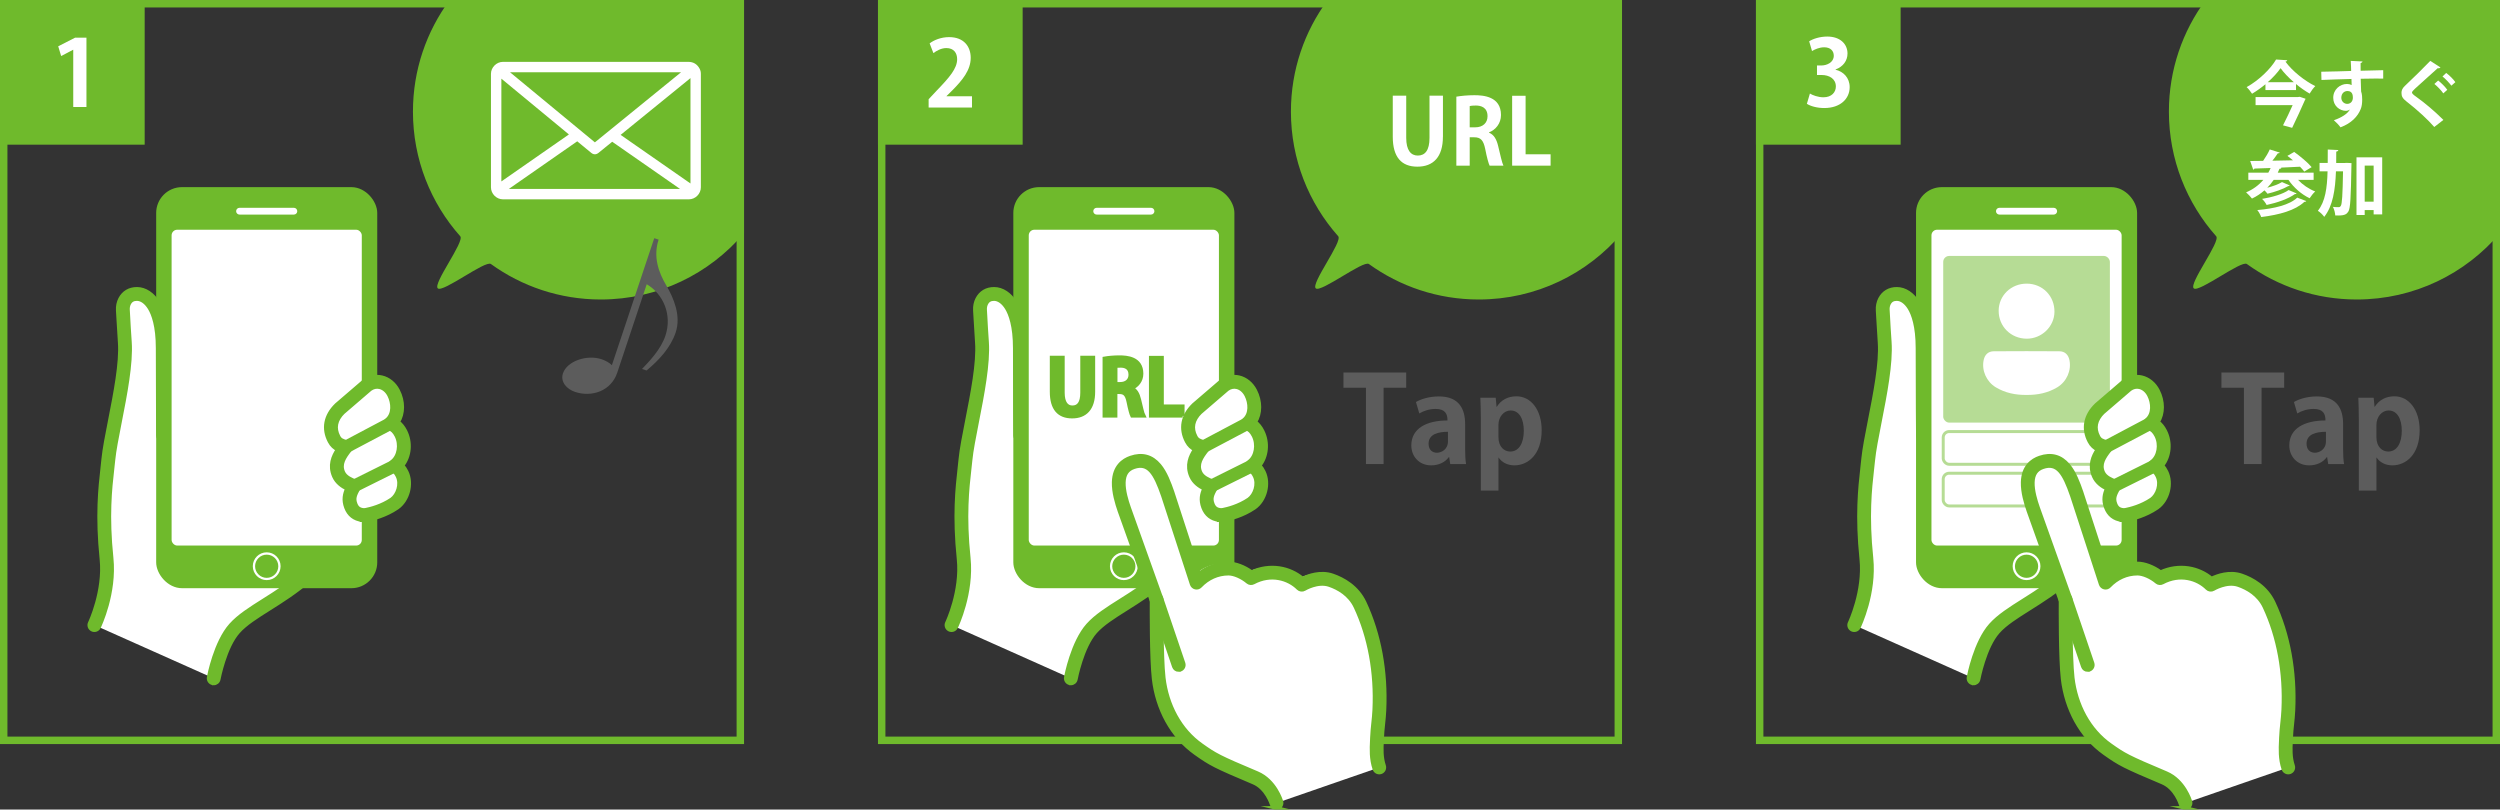 <?xml version="1.0" encoding="UTF-8"?><svg id="_レイヤー_1" xmlns="http://www.w3.org/2000/svg" viewBox="0 0 840 272"><rect x="0" y="0" width="840" height="272" fill="#333333" stroke="none"/><defs><style>.cls-1{fill:#fff;}.cls-2{fill:none;}.cls-2,.cls-3{stroke:#6fba2c;stroke-miterlimit:10;}.cls-2,.cls-4{opacity:.5;}.cls-5,.cls-3,.cls-4{fill:#6fba2c;}.cls-3{stroke-width:1.25px;}.cls-6{fill:#5c5c5c;}</style></defs><path class="cls-5" d="M837.5,2.5v245h-245V2.5h245M840,0h-250v250h250V0h0Z"/><rect class="cls-5" x="590" width="48.61" height="48.61"/><path class="cls-5" d="M542.5,2.5v245h-245V2.5h245M545,0h-250v250h250V0h0Z"/><rect class="cls-5" x="295" width="48.61" height="48.61"/><path class="cls-5" d="M250,0h-98.9c-7.76,10.49-12.35,23.46-12.35,37.5,0,16.07,6,30.74,15.89,41.88,1.56,1.76-9.28,15.93-7.54,17.51,1.7,1.53,15.99-9.52,17.85-8.18,10.38,7.5,23.14,11.92,36.92,11.92,19.29,0,36.55-8.66,48.12-22.3V0Z"/><path class="cls-1" d="M200.23,20.78c10.33,0,20.67,0,31,0,1.77,0,3.04.79,3.86,2.34.28.53.4,1.1.4,1.7,0,12.71,0,25.42,0,38.13,0,2.18-1.86,4.03-4.03,4.03-20.82,0-41.65,0-62.47,0-2.17,0-4.03-1.86-4.03-4.04,0-12.72,0-25.44,0-38.15,0-2.12,1.86-4,3.99-4,7.04,0,14.08,0,21.12,0,3.39,0,6.78,0,10.17,0ZM199.88,47.83c9.66-7.85,19.29-15.69,28.97-23.56h-57.49c9.53,7.87,19.02,15.71,28.52,23.56ZM170.97,63.48h57.52c-7.63-5.31-15.2-10.58-22.78-15.85-.07.05-.12.08-.16.12-1.47,1.2-2.95,2.39-4.42,3.59-.82.67-1.69.67-2.5,0-.95-.78-1.9-1.57-2.85-2.35-.61-.5-1.21-1-1.83-1.51-7.65,5.33-15.29,10.64-22.98,16ZM232,26.24c-7.84,6.37-15.64,12.72-23.47,19.08,7.83,5.45,15.63,10.88,23.47,16.33V26.24ZM168.46,26.43v34.53c7.58-5.27,15.12-10.52,22.69-15.79-7.57-6.25-15.11-12.48-22.69-18.74Z"/><path class="cls-5" d="M545,0h-98.9c-7.76,10.49-12.35,23.46-12.35,37.5,0,16.07,6,30.74,15.89,41.88,1.56,1.76-9.28,15.93-7.54,17.51,1.7,1.53,15.99-9.52,17.85-8.18,10.38,7.5,23.14,11.92,36.92,11.92,19.29,0,36.55-8.66,48.12-22.3V0Z"/><path class="cls-5" d="M247.5,2.5v245H2.5V2.5h245M250,0H0v250h250V0h0Z"/><path class="cls-1" d="M89.61,168.92c-2.57,0-4.67-2.09-4.67-4.67s2.09-4.67,4.67-4.67,4.67,2.09,4.67,4.67-2.09,4.67-4.67,4.67ZM89.61,160.36c-2.15,0-3.9,1.75-3.9,3.9s1.75,3.9,3.9,3.9,3.9-1.75,3.9-3.9-1.75-3.9-3.9-3.9Z"/><path class="cls-1" d="M31.7,210.01s5.26-10.92,4.08-22.35c-1.73-16.67-.05-26.59.61-33.24.91-9.2,6.33-28.53,5.54-39.45-.32-4.42-.45-7.2-.65-10.81-.06-1.02.13-2.05.59-2.95.62-1.2,1.83-2.47,4.17-2.45,3.55.04,8.64,4.14,8.64,18.22,0,16.5.12,29.34.12,29.34l61.18,31.29c-11.44,20.67-29.72,25.2-37.17,33.54-4.92,5.51-7.01,16.77-7.01,16.77l-40.09-17.9Z"/><path class="cls-3" d="M71.8,229.61c-.1,0-.21,0-.31-.03-.92-.17-1.53-1.06-1.36-1.98.09-.48,2.23-11.8,7.41-17.59,2.71-3.03,6.6-5.49,11.11-8.33,7.93-5,17.73-11.18,24.97-23.37l-59.59-30.48c-.56-.29-.92-.87-.93-1.5,0-.13-.12-13.03-.12-29.35,0-7.47-1.49-11.45-2.73-13.48-1.18-1.91-2.71-3.02-4.22-3.03-1.26-.01-2.1.47-2.64,1.53-.31.6-.45,1.32-.41,2.08.04.73.08,1.43.12,2.11.14,2.65.28,5.16.53,8.67.52,7.25-1.54,17.76-3.36,27.03-.96,4.89-1.87,9.51-2.18,12.71-.09.92-.2,1.91-.32,2.96-.75,6.64-1.77,15.74-.29,29.94,1.22,11.78-4.01,22.81-4.24,23.27-.41.85-1.43,1.2-2.27.79-.85-.41-1.2-1.43-.79-2.27.05-.1,5.04-10.64,3.92-21.44-1.51-14.57-.47-23.88.29-30.67.12-1.03.23-2.01.31-2.91.33-3.36,1.25-8.06,2.23-13.03,1.78-9.06,3.8-19.33,3.31-26.13-.25-3.54-.39-6.06-.54-8.73-.04-.68-.08-1.38-.12-2.11-.08-1.37.19-2.69.78-3.83,1.14-2.2,3.17-3.39,5.7-3.37,2.7.03,5.28,1.73,7.08,4.66,2.15,3.5,3.24,8.63,3.24,15.26,0,13.66.08,24.92.11,28.29l60.26,30.83c.41.21.72.58.85,1.02.13.44.08.92-.14,1.32-7.74,13.98-18.42,20.72-27.01,26.13-4.29,2.7-7.99,5.04-10.38,7.72-4.54,5.08-6.58,15.84-6.6,15.94-.15.82-.87,1.39-1.67,1.39Z"/><rect class="cls-3" x="53.1" y="63.5" width="73.03" height="133.51" rx="8.06" ry="8.06"/><rect class="cls-1" x="57.66" y="77.19" width="63.9" height="106.12" rx="1.89" ry="1.89"/><path class="cls-1" d="M89.61,194.92c-2.57,0-4.67-2.09-4.67-4.67s2.09-4.67,4.67-4.67,4.67,2.09,4.67,4.67-2.09,4.67-4.67,4.67ZM89.61,186.36c-2.15,0-3.9,1.75-3.9,3.9s1.75,3.9,3.9,3.9,3.9-1.75,3.9-3.9-1.75-3.9-3.9-3.9Z"/><path class="cls-1" d="M98.74,72.1h-18.26c-.63,0-1.14-.51-1.14-1.14h0c0-.63.51-1.14,1.14-1.14h18.26c.63,0,1.14.51,1.14,1.14h0c0,.63-.51,1.14-1.14,1.14Z"/><path class="cls-1" d="M132.54,169.2c2.79-1.98,4.2-6.58,2.56-9.95-.6-1.24-1.4-2.18-2.39-2.76,3.04-2.27,3.85-7.18,1.98-10.87-.89-1.76-2.03-2.8-3.56-3.32,2.76-2.39,2.91-6.76,1.1-10.3-1.89-3.68-5.89-4.82-8.95-2.54l-9.08,7.8c-3.08,3.01-3.9,6.6-1.97,10.27.95,1.81,2.36,2.2,3.95,2.68-1.97,2.51-4.04,5.47-2.42,9.16,1.06,2.41,3.73,3.42,5.16,3.97-1.16,2.17-2.07,3.9-1.08,6.57.76,2.05,2.18,2.93,3.92,3.13.5.06,1,.03,1.5-.07,1.55-.3,5.59-1.28,9.25-3.77Z"/><path class="cls-3" d="M122.3,174.77c-.24,0-.48-.01-.72-.04-2.56-.3-4.4-1.76-5.32-4.23-.96-2.58-.48-4.53.33-6.31-1.56-.75-3.44-2-4.38-4.14-1.62-3.68-.27-6.76,1.25-9.02-1.02-.51-1.99-1.29-2.73-2.71-2.25-4.29-1.43-8.65,2.29-12.28.03-.02.05-.05.08-.07l9.08-7.8s.06-.05.09-.07c1.8-1.35,3.95-1.82,6.05-1.33,2.27.53,4.25,2.15,5.43,4.46,1.88,3.66,1.82,7.7.03,10.57.97.74,1.78,1.75,2.43,3.05,1.94,3.84,1.46,8.53-.98,11.55.53.6,1,1.3,1.39,2.11,1.93,3.98.51,9.52-3.11,12.08,0,0-.02.01-.03.02-3.91,2.66-8.22,3.71-9.88,4.04-.44.09-.88.13-1.31.13ZM115.37,138.52c-2.6,2.55-3.14,5.32-1.62,8.22.57,1.09,1.28,1.34,2.83,1.81l.1.03c.54.16.96.58,1.13,1.12.17.54.06,1.12-.28,1.56-1.91,2.44-3.4,4.69-2.2,7.42.76,1.73,2.89,2.55,4.16,3.05l.06.02c.45.18.81.54.98.99.17.46.14.96-.09,1.39-1.19,2.23-1.68,3.3-.98,5.18.47,1.27,1.23,1.88,2.52,2.03.31.04.64.02.98-.05,1.46-.29,5.22-1.2,8.61-3.5,2.03-1.45,3.32-5.09,2-7.81-.46-.95-1.04-1.64-1.72-2.04-.49-.29-.8-.8-.83-1.37-.03-.57.22-1.11.68-1.45,2.32-1.74,3-5.74,1.48-8.74-.68-1.33-1.47-2.1-2.58-2.47-.58-.2-1.01-.69-1.12-1.28-.12-.6.1-1.22.56-1.61,2.24-1.94,2.05-5.61.7-8.24-.72-1.41-1.88-2.39-3.17-2.69-1.11-.26-2.21-.01-3.2.71l-8.99,7.73ZM132.54,169.2h0,0Z"/><line class="cls-3" x1="116.19" y1="150.21" x2="131.14" y2="142.3"/><path class="cls-3" d="M116.19,151.72c-.54,0-1.07-.29-1.34-.81-.39-.74-.11-1.65.63-2.04l14.94-7.91c.74-.39,1.65-.11,2.04.63.39.74.11,1.65-.63,2.04l-14.94,7.91c-.23.12-.47.18-.71.18Z"/><line class="cls-3" x1="118.94" y1="163.33" x2="132.71" y2="156.49"/><path class="cls-3" d="M118.94,164.85c-.56,0-1.09-.31-1.36-.84-.37-.75-.07-1.66.68-2.03l13.77-6.85c.75-.37,1.66-.07,2.03.68.37.75.07,1.66-.68,2.03l-13.77,6.85c-.22.11-.45.16-.67.16Z"/><rect class="cls-5" width="48.61" height="48.61"/><path class="cls-6" d="M219.82,80.02l1.48.49c-1.9,5.69-.04,10.98,2.53,15.32,2.57,4.34,5.05,10.31,3.2,15.87-1.66,4.97-5.43,9.18-9.79,12.79l-1.54-.51c2.21-2.29,6.3-6.45,7.88-11.19,2.29-6.87-.57-13.88-6.28-17.29l-9.91,29.73c-2.05,6.16-8.57,8.33-14.19,6.45-2.72-.91-5.01-3.32-4.05-6.22,1.4-4.2,8.11-6.37,12.97-4.76,1.36.45,2.74,1.24,3.47,2.01l14.24-42.7Z"/><path class="cls-1" d="M24.61,35.95v-19.22h-.06l-4,2.1-.99-3.27,5.67-2.9h3.82v23.29h-4.44Z"/><path class="cls-1" d="M326.59,36.14h-14.57v-2.8l2.59-2.77c4.41-4.56,6.99-7.55,6.99-10.69,0-2.03-1.08-3.73-3.63-3.73-1.69,0-3.27.89-4.35,1.69l-1.26-3.27c1.45-1.11,3.85-2.1,6.53-2.1,4.99,0,7.27,3.17,7.27,6.96,0,4.13-2.8,7.52-6.19,10.94l-1.94,1.91v.06h8.56v3.79Z"/><path class="cls-1" d="M616.75,23.43c2.59.59,4.74,2.68,4.74,5.85,0,3.88-3.11,7.02-8.53,7.02-2.46,0-4.68-.65-5.85-1.42l1.02-3.45c.86.55,2.74,1.26,4.53,1.26,2.8,0,4.19-1.72,4.19-3.64,0-2.62-2.28-3.85-4.77-3.85h-1.57v-3.2h1.48c1.82,0,4.16-1.02,4.16-3.27,0-1.63-1.08-2.84-3.24-2.84-1.6,0-3.17.71-4.07,1.26l-.96-3.27c1.2-.8,3.57-1.6,6.07-1.6,4.47,0,6.81,2.62,6.81,5.7,0,2.4-1.45,4.41-4.01,5.36v.06Z"/><path class="cls-1" d="M623.01,210.01s5.26-10.92,4.08-22.35c-1.73-16.67-.05-26.59.61-33.24.91-9.2,6.33-28.53,5.54-39.45-.32-4.42-.45-7.2-.65-10.81-.06-1.02.13-2.05.59-2.95.62-1.2,1.83-2.47,4.17-2.45,3.55.04,8.64,4.14,8.64,18.22,0,16.5.12,29.34.12,29.34l61.18,31.29c-11.44,20.67-29.72,25.2-37.17,33.54-4.92,5.51-7.01,16.77-7.01,16.77l-40.09-17.9Z"/><path class="cls-3" d="M663.11,229.61c-.1,0-.21,0-.31-.03-.92-.17-1.53-1.06-1.36-1.98.09-.48,2.23-11.8,7.41-17.59,2.71-3.03,6.6-5.49,11.11-8.33,7.93-5,17.73-11.18,24.97-23.37l-59.59-30.48c-.56-.29-.92-.87-.93-1.5,0-.13-.12-13.03-.12-29.35,0-7.47-1.49-11.45-2.73-13.48-1.18-1.91-2.71-3.02-4.22-3.03-1.26-.01-2.1.47-2.64,1.53-.31.6-.45,1.32-.41,2.08.04.73.08,1.43.12,2.11.14,2.65.28,5.16.53,8.67.52,7.25-1.54,17.76-3.36,27.03-.96,4.89-1.87,9.51-2.18,12.71-.09.92-.2,1.91-.32,2.96-.75,6.64-1.77,15.74-.29,29.94,1.22,11.78-4.01,22.81-4.24,23.27-.41.85-1.43,1.2-2.27.79-.85-.41-1.2-1.43-.79-2.27.05-.1,5.04-10.64,3.92-21.44-1.51-14.57-.47-23.88.29-30.67.12-1.03.23-2.01.31-2.91.33-3.36,1.25-8.06,2.23-13.03,1.78-9.06,3.8-19.33,3.31-26.13-.25-3.54-.39-6.06-.54-8.73-.04-.68-.08-1.38-.12-2.11-.08-1.37.19-2.69.78-3.83,1.14-2.2,3.17-3.39,5.7-3.37,2.7.03,5.28,1.73,7.08,4.66,2.15,3.5,3.24,8.63,3.24,15.26,0,13.66.08,24.92.11,28.29l60.26,30.83c.41.21.72.58.85,1.02.13.44.08.92-.14,1.32-7.74,13.98-18.42,20.72-27.01,26.13-4.29,2.7-7.99,5.04-10.38,7.72-4.54,5.08-6.58,15.84-6.6,15.94-.15.82-.87,1.39-1.67,1.39Z"/><rect class="cls-3" x="644.41" y="63.5" width="73.03" height="133.51" rx="8.06" ry="8.06"/><rect class="cls-1" x="648.97" y="77.19" width="63.9" height="106.12" rx="1.89" ry="1.89"/><path class="cls-1" d="M680.92,194.92c-2.57,0-4.67-2.09-4.67-4.67s2.09-4.67,4.67-4.67,4.67,2.09,4.67,4.67-2.09,4.67-4.67,4.67ZM680.92,186.36c-2.15,0-3.9,1.75-3.9,3.9s1.75,3.9,3.9,3.9,3.9-1.75,3.9-3.9-1.75-3.9-3.9-3.9Z"/><path class="cls-1" d="M690.05,72.1h-18.26c-.63,0-1.14-.51-1.14-1.14h0c0-.63.51-1.14,1.14-1.14h18.26c.63,0,1.14.51,1.14,1.14h0c0,.63-.51,1.14-1.14,1.14Z"/><rect class="cls-4" x="652.92" y="86" width="56" height="56" rx="2" ry="2"/><rect class="cls-2" x="652.92" y="145" width="56" height="11" rx="2" ry="2"/><rect class="cls-2" x="652.92" y="159" width="56" height="11" rx="2" ry="2"/><path class="cls-1" d="M723.85,169.2c2.79-1.98,4.2-6.58,2.56-9.95-.6-1.24-1.4-2.18-2.39-2.76,3.04-2.27,3.85-7.18,1.98-10.87-.89-1.76-2.03-2.8-3.56-3.32,2.76-2.39,2.91-6.76,1.1-10.3-1.89-3.68-5.89-4.82-8.95-2.54l-9.08,7.8c-3.08,3.01-3.9,6.6-1.97,10.27.95,1.81,2.36,2.2,3.95,2.68-1.97,2.51-4.04,5.47-2.42,9.16,1.06,2.41,3.73,3.42,5.16,3.97-1.16,2.17-2.07,3.9-1.08,6.57.76,2.05,2.18,2.93,3.92,3.13.5.06,1,.03,1.5-.07,1.55-.3,5.59-1.28,9.25-3.77Z"/><line class="cls-3" x1="707.5" y1="150.21" x2="722.45" y2="142.3"/><path class="cls-3" d="M707.5,151.72c-.54,0-1.07-.29-1.34-.81-.39-.74-.11-1.65.63-2.04l14.94-7.91c.74-.39,1.65-.11,2.04.63.39.74.11,1.65-.63,2.04l-14.94,7.91c-.23.12-.47.18-.71.18Z"/><line class="cls-3" x1="710.25" y1="163.33" x2="724.02" y2="156.49"/><path class="cls-3" d="M710.25,164.85c-.56,0-1.09-.31-1.36-.84-.37-.75-.07-1.66.68-2.03l13.77-6.85c.75-.37,1.66-.07,2.03.68.37.75.07,1.66-.68,2.03l-13.77,6.85c-.22.11-.45.16-.67.16Z"/><path class="cls-3" d="M713.61,174.77c-.24,0-.48-.01-.72-.04-2.56-.3-4.4-1.76-5.32-4.23-.96-2.58-.48-4.53.33-6.31-1.56-.75-3.44-2-4.38-4.14-1.62-3.68-.27-6.76,1.25-9.02-1.02-.51-1.99-1.29-2.73-2.71-2.25-4.29-1.43-8.65,2.29-12.28.03-.02.05-.05.08-.07l9.08-7.8s.06-.05.09-.07c1.8-1.35,3.95-1.82,6.05-1.33,2.27.53,4.25,2.15,5.43,4.46,1.88,3.66,1.82,7.7.03,10.57.97.74,1.78,1.75,2.43,3.05,1.94,3.84,1.46,8.53-.98,11.55.53.6,1,1.3,1.39,2.11,1.93,3.98.51,9.52-3.11,12.08,0,0-.02.01-.03.02-3.91,2.66-8.22,3.71-9.88,4.04-.44.09-.88.13-1.31.13ZM706.68,138.52c-2.6,2.55-3.14,5.32-1.62,8.22.57,1.09,1.28,1.34,2.83,1.81l.1.03c.54.16.96.58,1.13,1.12.17.54.06,1.12-.28,1.56-1.91,2.44-3.4,4.69-2.2,7.42.76,1.73,2.89,2.55,4.16,3.05l.06.02c.45.18.81.54.98.99.17.46.14.96-.09,1.39-1.19,2.23-1.68,3.3-.98,5.18.47,1.27,1.23,1.88,2.52,2.03.31.04.64.02.98-.05,1.46-.29,5.22-1.2,8.61-3.5,2.03-1.45,3.32-5.09,2-7.81-.46-.95-1.04-1.64-1.72-2.04-.49-.29-.8-.8-.83-1.37-.03-.57.22-1.11.68-1.45,2.32-1.74,3-5.74,1.48-8.74-.68-1.33-1.47-2.1-2.58-2.47-.58-.2-1.01-.69-1.12-1.28-.12-.6.1-1.22.56-1.61,2.24-1.94,2.05-5.61.7-8.24-.72-1.41-1.88-2.39-3.17-2.69-1.11-.26-2.21-.01-3.2.71l-8.99,7.73ZM723.85,169.2h0,0Z"/><path class="cls-1" d="M680.97,113.8c-5.31-.02-9.44-4.13-9.42-9.39.02-5.12,4.18-9.13,9.44-9.11,5.32.02,9.38,4.16,9.31,9.5-.06,4.94-4.29,9.02-9.33,9Z"/><path class="cls-1" d="M695.33,120.98c-.37-1.79-1.52-2.94-3.37-2.95-3.68-.03-7.36-.04-11.04-.04-3.68,0-7.36.02-11.04.04-1.85.01-3,1.17-3.37,2.95-.73,3.53.95,7.28,4.09,9.16,3.18,1.91,6.66,2.6,10.32,2.56,3.66.04,7.14-.65,10.32-2.56,3.13-1.89,4.82-5.63,4.09-9.16Z"/><path class="cls-1" d="M734.34,269.8s-1.81-6.21-7.11-8.44c-13.07-5.5-14.33-6.25-19.1-9.62-3.85-2.72-6.93-6.31-9.17-10.4-2.25-4.09-3.67-8.69-4.21-13.44-.83-7.24-.68-26.31-.68-26.31l-10.9-30.5c-1.87-5.44-3.91-13.45,2.71-15.73,7.05-2.43,9.78,4.45,11.93,10.68l9.68,29.72c2.95-3.08,6.65-4.71,10.69-4.74,2.28-.01,5.32,1.28,7.6,3.21,6.17-3.31,13-1.85,17.06,2.22,0,0,5.07-3.15,9.83-1.5,2.29.79,7.28,2.94,9.77,8.26,5.09,10.88,7.04,23.34,6.47,35.34-.17,3.55-.63,5.85-.78,9.41-.11,2.85-.46,6.36.74,9.89l-34.51,11.95Z"/><path class="cls-3" d="M734.34,271.5c-.74,0-1.41-.48-1.63-1.22h0c-.02-.05-1.67-5.47-6.14-7.35-12.98-5.47-14.39-6.24-19.42-9.8-3.97-2.81-7.22-6.5-9.68-10.97-2.31-4.21-3.84-9.08-4.41-14.06-.79-6.85-.71-23.65-.7-26.21l-10.8-30.22c-.88-2.54-2.02-6.29-1.93-9.67.15-5.24,3.18-7.38,5.69-8.24,3.86-1.33,7.11-.45,9.67,2.61,2.01,2.41,3.29,5.83,4.43,9.12,0,0,0,.02,0,.03l8.87,27.24c2.88-2.23,6.25-3.4,9.87-3.42.01,0,.03,0,.04,0,2.37,0,5.32,1.12,7.77,2.91,2.98-1.36,6.2-1.82,9.37-1.34,2.87.44,5.57,1.67,7.74,3.49,1.96-.94,6.07-2.45,10.12-1.04,3.52,1.22,8.25,3.8,10.75,9.14,4.95,10.59,7.25,23.08,6.63,36.14-.08,1.77-.24,3.25-.39,4.67-.16,1.52-.31,2.95-.38,4.72-.01.32-.03.66-.05,1-.12,2.55-.26,5.45.7,8.28.3.89-.17,1.86-1.06,2.16-.89.3-1.86-.18-2.16-1.06-1.17-3.44-1-6.82-.87-9.53.02-.33.03-.66.04-.97.08-1.89.24-3.44.4-4.95.15-1.38.3-2.8.38-4.48.59-12.51-1.59-24.45-6.31-34.54-2-4.27-5.88-6.36-8.78-7.37-3.91-1.36-8.33,1.31-8.38,1.34-.67.41-1.54.31-2.1-.25-3.23-3.24-9.14-5.09-15.05-1.92-.62.33-1.37.25-1.9-.2-1.96-1.66-4.61-2.81-6.47-2.81h-.03c-3.58.02-6.85,1.48-9.47,4.21-.41.43-1.02.62-1.61.48-.58-.13-1.05-.56-1.24-1.13l-9.67-29.71c-2.65-7.69-4.89-11.29-9.76-9.61-2.24.77-3.32,2.4-3.4,5.12-.08,2.82.95,6.17,1.74,8.44l10.89,30.48c.07.19.1.39.1.59,0,.19-.14,19.04.67,26.1.52,4.55,1.91,8.98,4.01,12.81,2.21,4.02,5.12,7.33,8.66,9.83,4.61,3.26,5.74,3.96,18.78,9.44,5.98,2.52,8,9.25,8.09,9.53.26.9-.26,1.85-1.16,2.11-.16.05-.32.07-.48.07Z"/><path class="cls-3" d="M701.47,225.12c-.71,0-1.37-.45-1.61-1.16l-7.46-21.97c-.3-.89.17-1.86,1.06-2.16.89-.3,1.86.17,2.16,1.06l7.46,21.97c.3.89-.17,1.86-1.06,2.16-.18.06-.37.09-.55.09Z"/><path class="cls-1" d="M319.7,210.01s5.26-10.92,4.08-22.35c-1.73-16.67-.05-26.59.61-33.24.91-9.2,6.33-28.53,5.54-39.45-.32-4.42-.45-7.2-.65-10.81-.06-1.02.13-2.05.59-2.95.62-1.2,1.83-2.47,4.17-2.45,3.55.04,8.64,4.14,8.64,18.22,0,16.5.12,29.34.12,29.34l61.18,31.29c-11.44,20.67-29.72,25.2-37.17,33.54-4.92,5.51-7.01,16.77-7.01,16.77l-40.09-17.9Z"/><path class="cls-3" d="M359.8,229.61c-.1,0-.21,0-.31-.03-.92-.17-1.53-1.06-1.36-1.98.09-.48,2.23-11.8,7.41-17.59,2.71-3.03,6.6-5.49,11.11-8.33,7.93-5,17.73-11.18,24.97-23.37l-59.59-30.48c-.56-.29-.92-.87-.93-1.5,0-.13-.12-13.03-.12-29.35,0-7.47-1.49-11.45-2.73-13.48-1.18-1.91-2.71-3.02-4.22-3.03-1.26-.01-2.1.47-2.64,1.53-.31.6-.45,1.32-.41,2.08.04.73.08,1.43.12,2.11.14,2.65.28,5.16.53,8.67.52,7.25-1.54,17.76-3.36,27.03-.96,4.89-1.87,9.51-2.18,12.71-.09.92-.2,1.91-.32,2.96-.75,6.64-1.77,15.74-.29,29.94,1.22,11.78-4.01,22.81-4.24,23.27-.41.85-1.43,1.2-2.27.79-.85-.41-1.2-1.43-.79-2.27.05-.1,5.04-10.64,3.92-21.44-1.51-14.57-.47-23.88.29-30.67.12-1.03.23-2.01.31-2.91.33-3.36,1.25-8.06,2.23-13.03,1.78-9.06,3.8-19.33,3.31-26.13-.25-3.54-.39-6.06-.54-8.73-.04-.68-.08-1.38-.12-2.11-.08-1.37.19-2.69.78-3.83,1.14-2.2,3.17-3.39,5.7-3.37,2.7.03,5.28,1.73,7.08,4.66,2.15,3.5,3.24,8.63,3.24,15.26,0,13.66.08,24.92.11,28.29l60.26,30.83c.41.21.72.58.85,1.02.13.44.08.92-.14,1.32-7.74,13.98-18.42,20.72-27.01,26.13-4.29,2.7-7.99,5.04-10.38,7.72-4.54,5.08-6.58,15.84-6.6,15.94-.15.82-.87,1.39-1.67,1.39Z"/><rect class="cls-3" x="341.1" y="63.5" width="73.03" height="133.51" rx="8.06" ry="8.06"/><rect class="cls-1" x="345.66" y="77.19" width="63.9" height="106.12" rx="1.89" ry="1.89"/><path class="cls-1" d="M377.61,194.92c-2.57,0-4.67-2.09-4.67-4.67s2.09-4.67,4.67-4.67,4.67,2.09,4.67,4.67-2.09,4.67-4.67,4.67ZM377.61,186.36c-2.15,0-3.9,1.75-3.9,3.9s1.75,3.9,3.9,3.9,3.9-1.75,3.9-3.9-1.75-3.9-3.9-3.9Z"/><path class="cls-1" d="M386.74,72.1h-18.26c-.63,0-1.14-.51-1.14-1.14h0c0-.63.51-1.14,1.14-1.14h18.26c.63,0,1.14.51,1.14,1.14h0c0,.63-.51,1.14-1.14,1.14Z"/><path class="cls-1" d="M420.54,169.2c2.79-1.98,4.2-6.58,2.56-9.95-.6-1.24-1.4-2.18-2.39-2.76,3.04-2.27,3.85-7.18,1.98-10.87-.89-1.76-2.03-2.8-3.56-3.32,2.76-2.39,2.91-6.76,1.1-10.3-1.89-3.68-5.89-4.82-8.95-2.54l-9.08,7.8c-3.08,3.01-3.9,6.6-1.97,10.27.95,1.81,2.36,2.2,3.95,2.68-1.97,2.51-4.04,5.47-2.42,9.16,1.06,2.41,3.73,3.42,5.16,3.97-1.16,2.17-2.07,3.9-1.08,6.57.76,2.05,2.18,2.93,3.92,3.13.5.06,1,.03,1.5-.07,1.55-.3,5.59-1.28,9.25-3.77Z"/><path class="cls-3" d="M410.3,174.77c-.24,0-.48-.01-.72-.04-2.56-.3-4.4-1.76-5.32-4.23-.96-2.58-.48-4.53.33-6.31-1.56-.75-3.44-2-4.38-4.14-1.62-3.68-.27-6.76,1.25-9.02-1.02-.51-1.99-1.29-2.73-2.71-2.25-4.29-1.43-8.65,2.29-12.28.03-.02.05-.05.08-.07l9.08-7.8s.06-.05.09-.07c1.8-1.35,3.95-1.82,6.05-1.33,2.27.53,4.25,2.15,5.43,4.46,1.88,3.66,1.82,7.7.03,10.57.97.74,1.78,1.75,2.43,3.05,1.94,3.84,1.46,8.53-.98,11.55.53.6,1,1.3,1.39,2.11,1.93,3.98.51,9.52-3.11,12.08,0,0-.02.01-.03.02-3.91,2.66-8.22,3.71-9.88,4.04-.44.09-.88.13-1.31.13ZM403.37,138.52c-2.6,2.55-3.14,5.32-1.62,8.22.57,1.09,1.28,1.34,2.83,1.81l.1.03c.54.16.96.58,1.13,1.12.17.54.06,1.12-.28,1.56-1.91,2.44-3.4,4.69-2.2,7.42.76,1.73,2.89,2.55,4.16,3.05l.06.02c.45.18.81.54.98.99.17.46.14.96-.09,1.39-1.19,2.23-1.68,3.3-.98,5.18.47,1.27,1.23,1.88,2.52,2.03.31.04.64.02.98-.05,1.46-.29,5.22-1.2,8.61-3.5,2.03-1.45,3.32-5.09,2-7.81-.46-.95-1.04-1.64-1.72-2.04-.49-.29-.8-.8-.83-1.37-.03-.57.22-1.11.68-1.45,2.32-1.74,3-5.74,1.48-8.74-.68-1.33-1.47-2.1-2.58-2.47-.58-.2-1.01-.69-1.12-1.28-.12-.6.1-1.22.56-1.61,2.24-1.94,2.05-5.61.7-8.24-.72-1.41-1.88-2.39-3.17-2.69-1.11-.26-2.21-.01-3.2.71l-8.99,7.73ZM420.54,169.2h0,0Z"/><line class="cls-3" x1="404.19" y1="150.21" x2="419.14" y2="142.3"/><path class="cls-3" d="M404.19,151.72c-.54,0-1.07-.29-1.34-.81-.39-.74-.11-1.65.63-2.04l14.94-7.91c.74-.39,1.65-.11,2.04.63.39.74.11,1.65-.63,2.04l-14.94,7.91c-.23.12-.47.18-.71.18Z"/><line class="cls-3" x1="406.94" y1="163.33" x2="420.71" y2="156.49"/><path class="cls-3" d="M406.94,164.85c-.56,0-1.09-.31-1.36-.84-.37-.75-.07-1.66.68-2.03l13.77-6.85c.75-.37,1.66-.07,2.03.68.37.75.07,1.66-.68,2.03l-13.77,6.85c-.22.11-.45.16-.67.16Z"/><path class="cls-1" d="M427.22,268.09s-1.81-6.21-7.11-8.44c-13.07-5.5-14.33-6.25-19.1-9.62-3.85-2.72-6.93-6.31-9.17-10.4-2.25-4.09-3.67-8.69-4.21-13.44-.83-7.24-.68-26.31-.68-26.31l-10.9-30.5c-1.87-5.44-3.91-13.45,2.71-15.73,7.05-2.43,9.78,4.45,11.93,10.68l9.68,29.72c2.95-3.08,6.65-4.71,10.69-4.74,2.28-.01,5.32,1.28,7.6,3.21,6.17-3.31,13-1.85,17.06,2.22,0,0,5.07-3.15,9.83-1.5,2.29.79,7.28,2.94,9.77,8.26,5.09,10.88,7.04,23.34,6.47,35.34-.17,3.55-.63,5.85-.78,9.41-.11,2.85-.46,6.36.74,9.89l-34.51,11.95Z"/><path class="cls-3" d="M396.04,217.12c-.71,0-1.37-.45-1.61-1.16l-7.46-21.97c-.3-.89.17-1.86,1.06-2.16.89-.3,1.86.17,2.16,1.06l7.46,21.97c.3.89-.17,1.86-1.06,2.16-.18.06-.37.09-.55.09Z"/><path class="cls-3" d="M367.35,131.6c0,5.7-2.71,8.36-7.12,8.36s-6.87-2.61-6.87-8.34v-11.46h3.75v11.79c0,3.42,1.29,4.92,3.22,4.92,2.03,0,3.27-1.44,3.27-4.92v-11.79h3.75v11.43Z"/><path class="cls-3" d="M380.2,130.48c1.37.53,2.13,1.85,2.59,3.83.56,2.31,1.06,4.64,1.44,5.37h-3.85c-.28-.56-.76-2.26-1.22-4.61-.51-2.51-1.29-3.3-3.07-3.3h-1.27v7.91h-3.73v-19.24c1.29-.23,3.12-.41,5.02-.41,2.46,0,7.43.3,7.43,5.53,0,2.38-1.52,4.13-3.35,4.84v.08ZM376.38,128.99c2.13,0,3.42-1.24,3.42-3.09,0-2.51-1.88-2.99-3.24-2.99-.84,0-1.42.05-1.72.15v5.93h1.55Z"/><path class="cls-3" d="M397.39,139.68h-10.72v-19.49h3.75v16.33h6.97v3.17Z"/><path class="cls-1" d="M428.92,269.8s-1.81-6.21-7.11-8.44c-13.07-5.5-14.33-6.25-19.1-9.62-3.85-2.72-6.93-6.31-9.17-10.4-2.25-4.09-3.67-8.69-4.21-13.44-.83-7.24-.68-26.31-.68-26.31l-10.9-30.5c-1.87-5.44-3.91-13.45,2.71-15.73,7.05-2.43,9.78,4.45,11.93,10.68l9.68,29.72c2.95-3.08,6.65-4.71,10.69-4.74,2.28-.01,5.32,1.28,7.6,3.21,6.17-3.31,13-1.85,17.06,2.22,0,0,5.07-3.15,9.83-1.5,2.29.79,7.28,2.94,9.77,8.26,5.09,10.88,7.04,23.34,6.47,35.34-.17,3.55-.63,5.85-.78,9.41-.11,2.85-.46,6.36.74,9.89l-34.51,11.95Z"/><path class="cls-3" d="M428.92,271.5c-.74,0-1.41-.48-1.63-1.22h0c-.02-.05-1.67-5.47-6.14-7.35-12.98-5.47-14.39-6.24-19.42-9.8-3.97-2.81-7.22-6.5-9.68-10.97-2.31-4.21-3.84-9.08-4.41-14.06-.79-6.85-.71-23.65-.7-26.21l-10.8-30.22c-.88-2.54-2.02-6.29-1.93-9.67.15-5.24,3.18-7.38,5.69-8.24,3.86-1.33,7.11-.45,9.67,2.61,2.01,2.41,3.29,5.83,4.43,9.12,0,0,0,.02,0,.03l8.87,27.24c2.88-2.23,6.25-3.4,9.87-3.42.01,0,.03,0,.04,0,2.37,0,5.32,1.12,7.77,2.91,2.98-1.36,6.2-1.82,9.37-1.34,2.87.44,5.57,1.67,7.74,3.49,1.96-.94,6.07-2.45,10.12-1.04,3.52,1.22,8.25,3.8,10.75,9.14,4.95,10.59,7.25,23.08,6.63,36.14-.08,1.77-.24,3.25-.39,4.67-.16,1.52-.31,2.95-.38,4.72-.01.32-.03.66-.05,1-.12,2.55-.26,5.45.7,8.28.3.89-.17,1.86-1.06,2.16-.89.3-1.86-.18-2.16-1.06-1.17-3.44-1-6.82-.87-9.53.02-.33.03-.66.04-.97.08-1.89.24-3.44.4-4.95.15-1.38.3-2.8.38-4.48.59-12.51-1.59-24.45-6.31-34.54-2-4.27-5.88-6.36-8.78-7.37-3.91-1.36-8.33,1.31-8.38,1.34-.67.41-1.54.31-2.1-.25-3.23-3.24-9.14-5.09-15.05-1.92-.62.33-1.37.25-1.9-.2-1.96-1.66-4.61-2.81-6.47-2.81h-.03c-3.58.02-6.85,1.48-9.47,4.21-.41.43-1.02.62-1.61.48-.58-.13-1.05-.56-1.24-1.13l-9.67-29.71c-2.65-7.69-4.89-11.29-9.76-9.61-2.24.77-3.32,2.4-3.4,5.12-.08,2.82.95,6.17,1.74,8.44l10.89,30.48c.07.19.1.39.1.59,0,.19-.14,19.04.67,26.1.52,4.55,1.91,8.98,4.01,12.81,2.21,4.02,5.12,7.33,8.66,9.83,4.61,3.26,5.74,3.96,18.78,9.44,5.98,2.52,8,9.25,8.09,9.53.26.9-.26,1.85-1.16,2.11-.16.05-.32.07-.48.07Z"/><path class="cls-3" d="M396.04,225.12c-.71,0-1.37-.45-1.61-1.16l-7.46-21.97c-.3-.89.17-1.86,1.06-2.16.89-.3,1.86.17,2.16,1.06l7.46,21.97c.3.89-.17,1.86-1.06,2.16-.18.06-.37.09-.55.09Z"/><path class="cls-6" d="M472.48,130.28h-7.6v25.64h-5.92v-25.64h-7.56v-5.12h21.08v5.12Z"/><path class="cls-6" d="M492.28,150.64c0,1.96.08,3.92.32,5.28h-5.32l-.36-2.32h-.12c-1.28,1.76-3.44,2.76-5.92,2.76-4.12,0-6.68-3.08-6.68-6.68,0-5.72,5.08-8.4,12.16-8.4,0-2.2-.76-3.88-4-3.88-2.04,0-4.04.64-5.48,1.52l-1.12-3.84c1.48-.88,4.24-1.88,7.72-1.88,6.92,0,8.8,4.4,8.8,9.28v8.16ZM486.52,145.08c-3.2,0-6.52.76-6.52,4,0,2.12,1.32,3.04,2.8,3.04,1.4,0,3.72-1,3.72-3.84v-3.2Z"/><path class="cls-6" d="M502.92,136.68c1.44-2.28,3.72-3.52,6.6-3.52,4.88,0,8.48,4.56,8.48,11.4,0,8.2-4.64,11.8-9.16,11.8-2.44,0-4.32-1.12-5.28-2.6h-.08v11.08h-5.92v-23.92c0-2.88-.08-5.24-.16-7.28h5.16l.28,3.04h.08ZM503.48,146.92c0,3.24,1.96,4.8,3.96,4.8,3,0,4.56-2.96,4.56-6.96s-1.52-6.84-4.44-6.84c-2.28,0-4.08,2.16-4.08,4.84v4.16Z"/><path class="cls-1" d="M484.82,45.92c0,6.87-3.27,10.08-8.58,10.08s-8.27-3.15-8.27-10.05v-13.8h4.52v14.2c0,4.12,1.56,5.92,3.88,5.92,2.44,0,3.94-1.74,3.94-5.92v-14.2h4.52v13.77Z"/><path class="cls-1" d="M500.3,44.58c1.65.64,2.57,2.23,3.11,4.61.67,2.78,1.28,5.59,1.74,6.47h-4.64c-.34-.67-.92-2.72-1.47-5.56-.61-3.02-1.56-3.97-3.69-3.97h-1.53v9.53h-4.49v-23.18c1.56-.27,3.76-.49,6.05-.49,2.96,0,8.95.37,8.95,6.66,0,2.87-1.83,4.98-4.03,5.83v.09ZM495.69,42.78c2.56,0,4.12-1.5,4.12-3.72,0-3.02-2.26-3.6-3.91-3.6-1.01,0-1.71.06-2.08.18v7.14h1.86Z"/><path class="cls-1" d="M521,55.66h-12.92v-23.48h4.52v19.66h8.4v3.82Z"/><path class="cls-6" d="M767.48,130.28h-7.6v25.64h-5.92v-25.64h-7.56v-5.12h21.08v5.12Z"/><path class="cls-6" d="M787.28,150.64c0,1.96.08,3.92.32,5.28h-5.32l-.36-2.32h-.12c-1.28,1.76-3.44,2.76-5.92,2.76-4.12,0-6.68-3.08-6.68-6.68,0-5.72,5.08-8.4,12.16-8.4,0-2.2-.76-3.88-4-3.88-2.04,0-4.04.64-5.48,1.52l-1.12-3.84c1.48-.88,4.24-1.88,7.72-1.88,6.92,0,8.8,4.4,8.8,9.28v8.16ZM781.52,145.08c-3.2,0-6.52.76-6.52,4,0,2.12,1.32,3.04,2.8,3.04,1.4,0,3.72-1,3.72-3.84v-3.2Z"/><path class="cls-6" d="M797.92,136.68c1.44-2.28,3.72-3.52,6.6-3.52,4.88,0,8.48,4.56,8.48,11.4,0,8.2-4.64,11.8-9.16,11.8-2.44,0-4.32-1.12-5.28-2.6h-.08v11.08h-5.92v-23.92c0-2.88-.08-5.24-.16-7.28h5.16l.28,3.04h.08ZM798.48,146.92c0,3.24,1.96,4.8,3.96,4.8,3,0,4.56-2.96,4.56-6.96s-1.52-6.84-4.44-6.84c-2.28,0-4.08,2.16-4.08,4.84v4.16Z"/><path class="cls-5" d="M840,0h-98.9c-7.76,10.49-12.35,23.46-12.35,37.5,0,16.07,6,30.74,15.89,41.88,1.56,1.76-9.28,15.93-7.54,17.51,1.7,1.53,15.99-9.52,17.85-8.18,10.38,7.5,23.14,11.92,36.92,11.92,19.29,0,36.55-8.66,48.12-22.3V0Z"/><path class="cls-1" d="M761.18,28.31c-1.39,1.15-2.93,2.26-4.49,3.19-.41-.65-1.2-1.66-1.82-2.23,4.13-2.28,8.11-6.19,9.89-9.27l3.77.24c-.1.26-.31.43-.62.48,2.3,3.14,6.46,6.48,10.03,8.21-.72.7-1.37,1.66-1.9,2.52-1.54-.89-3.12-1.99-4.58-3.22v2.04h-10.27v-1.97ZM772.13,32.6l.6-.07,1.94.65c-.05.19-.17.38-.26.55-1.01,2.35-2.76,6.14-4.25,9.22l-3.07-.84c1.08-2.09,2.3-4.68,3.24-6.79h-12.46v-2.71h14.26ZM770.71,27.61c-1.78-1.56-3.38-3.22-4.44-4.71-1.01,1.49-2.52,3.14-4.3,4.71h8.74Z"/><path class="cls-1" d="M779.93,24.1c1.51-.05,3.62-.07,5.5-.12,1.13-.05,2.83-.1,4.56-.14,0-.36-.05-2.3-.14-3.38l3.96.19c-.02.19-.26.46-.65.53-.02.58,0,1.61.02,2.59,3.14-.1,6.29-.17,7.58-.19v2.83c-.7-.02-1.61-.02-2.64-.02-1.44,0-3.14.02-4.92.07l.14,4.27c.34.96.36,2.09.36,2.74,0,1.13-.14,2.38-.5,3.17-.98,2.5-3.17,4.8-6.79,6.14-.5-.72-1.54-1.8-2.23-2.38,2.59-.89,4.56-2.14,5.4-3.62h-.02c-.29.26-.84.46-1.32.46-2.14,0-4.27-1.7-4.27-4.37-.02-2.74,2.23-4.66,4.63-4.66.55,0,1.1.14,1.56.36,0-.24-.05-1.56-.07-2.04-1.78.02-9.7.31-10.08.34l-.07-2.76ZM790.56,32.79c0-.53,0-2.21-1.82-2.21-1.13.02-2.04.84-2.06,2.26,0,1.22.96,2.06,1.97,2.06,1.2,0,1.92-.91,1.92-2.11Z"/><path class="cls-1" d="M817.92,42.68c-2.06-2.4-5.67-5.74-9.24-8.5-1.44-1.13-1.78-1.8-1.78-2.98,0-.79.26-1.51,1.13-2.33,2.4-2.23,6.7-6.48,8.54-8.42l3.43,2.21c-.22.22-.5.34-.94.26-2.21,2.04-5.59,4.99-7.56,6.82-.53.53-1.08,1.01-1.08,1.34,0,.38.6.86,1.46,1.46,2.93,2.09,6.26,4.92,9.1,7.75l-3.07,2.38ZM819.22,27.06c1.06.79,2.38,2.14,3.07,3.12l-1.34,1.2c-.58-.91-2.09-2.45-3-3.17l1.27-1.15ZM821.93,24.51c1.1.84,2.4,2.09,3.07,3.1l-1.34,1.18c-.6-.84-2.02-2.35-2.98-3.1l1.25-1.18Z"/><path class="cls-1" d="M777.38,60.44h-5.23c1.54,1.63,3.62,3.07,5.76,3.89-.62.55-1.44,1.58-1.87,2.28-2.74-1.3-5.35-3.58-7.13-6.17h-4.95c-.65.96-1.37,1.82-2.16,2.64,1.85-.48,3.82-1.18,4.95-1.9l2.59,1.13c-.05.14-.26.24-.53.24-1.66.98-4.56,1.99-6.94,2.54-.26-.34-.62-.77-1.01-1.13-1.25,1.1-2.66,2.04-4.2,2.76-.43-.58-1.37-1.58-1.97-2.09,2.26-.94,4.25-2.38,5.79-4.2h-5.04v-2.42h6.72c.29-.5.53-1.01.77-1.56-2.04.1-3.89.14-5.42.19-.07.22-.24.34-.43.36l-1.01-2.9c1.22,0,2.69-.02,4.34-.05.82-1.2,1.73-2.66,2.23-3.84l3.36,1.06c-.07.19-.31.26-.67.26-.48.74-1.13,1.63-1.8,2.47,2.21-.05,4.56-.07,6.91-.14-.65-.53-1.27-1.03-1.87-1.49l2.28-1.32c1.99,1.42,4.61,3.58,5.86,5.11l-2.47,1.49c-.36-.48-.86-1.03-1.44-1.63-2.16.12-4.39.22-6.5.31l.26.07c-.07.22-.34.34-.65.31-.17.43-.36.86-.58,1.3h12.05v2.42ZM774.89,67.55c-.07.17-.29.29-.65.29-3.05,2.86-8.33,4.32-14.47,5.09-.26-.72-.79-1.73-1.32-2.35,5.62-.48,10.85-1.7,13.42-4.18l3.02,1.15ZM771.65,64.98c-.07.17-.29.26-.58.24-2.18,1.58-5.95,2.9-9.48,3.65-.31-.62-.94-1.49-1.54-2.04,3.22-.53,7.01-1.58,8.93-2.98l2.66,1.13Z"/><path class="cls-1" d="M787.94,54.75l.65-.02,1.51.07c0,.24,0,.62-.02.96-.19,10.51-.34,14.23-1.03,15.31-.5.77-1.03,1.34-3.34,1.34-.34,0-.7,0-1.06-.02-.05-.84-.34-2.06-.79-2.88.79.1,1.49.1,1.92.1.34,0,.53-.12.74-.46.41-.65.6-3.5.74-11.59h-2.38c-.22,6.22-1.03,11.64-3.94,15.31-.46-.7-1.42-1.61-2.14-2.04,2.5-3.1,3.12-7.68,3.26-13.27h-2.69v-2.81h2.74c.02-1.44.02-2.95.02-4.51l3.55.17c-.05.29-.26.46-.7.53,0,1.3-.02,2.57-.02,3.82h2.95ZM791.78,52.86h8.64v19.18h-2.88v-1.46h-3v1.66h-2.76v-19.37ZM794.54,67.76h3v-12.12h-3v12.12Z"/></svg>